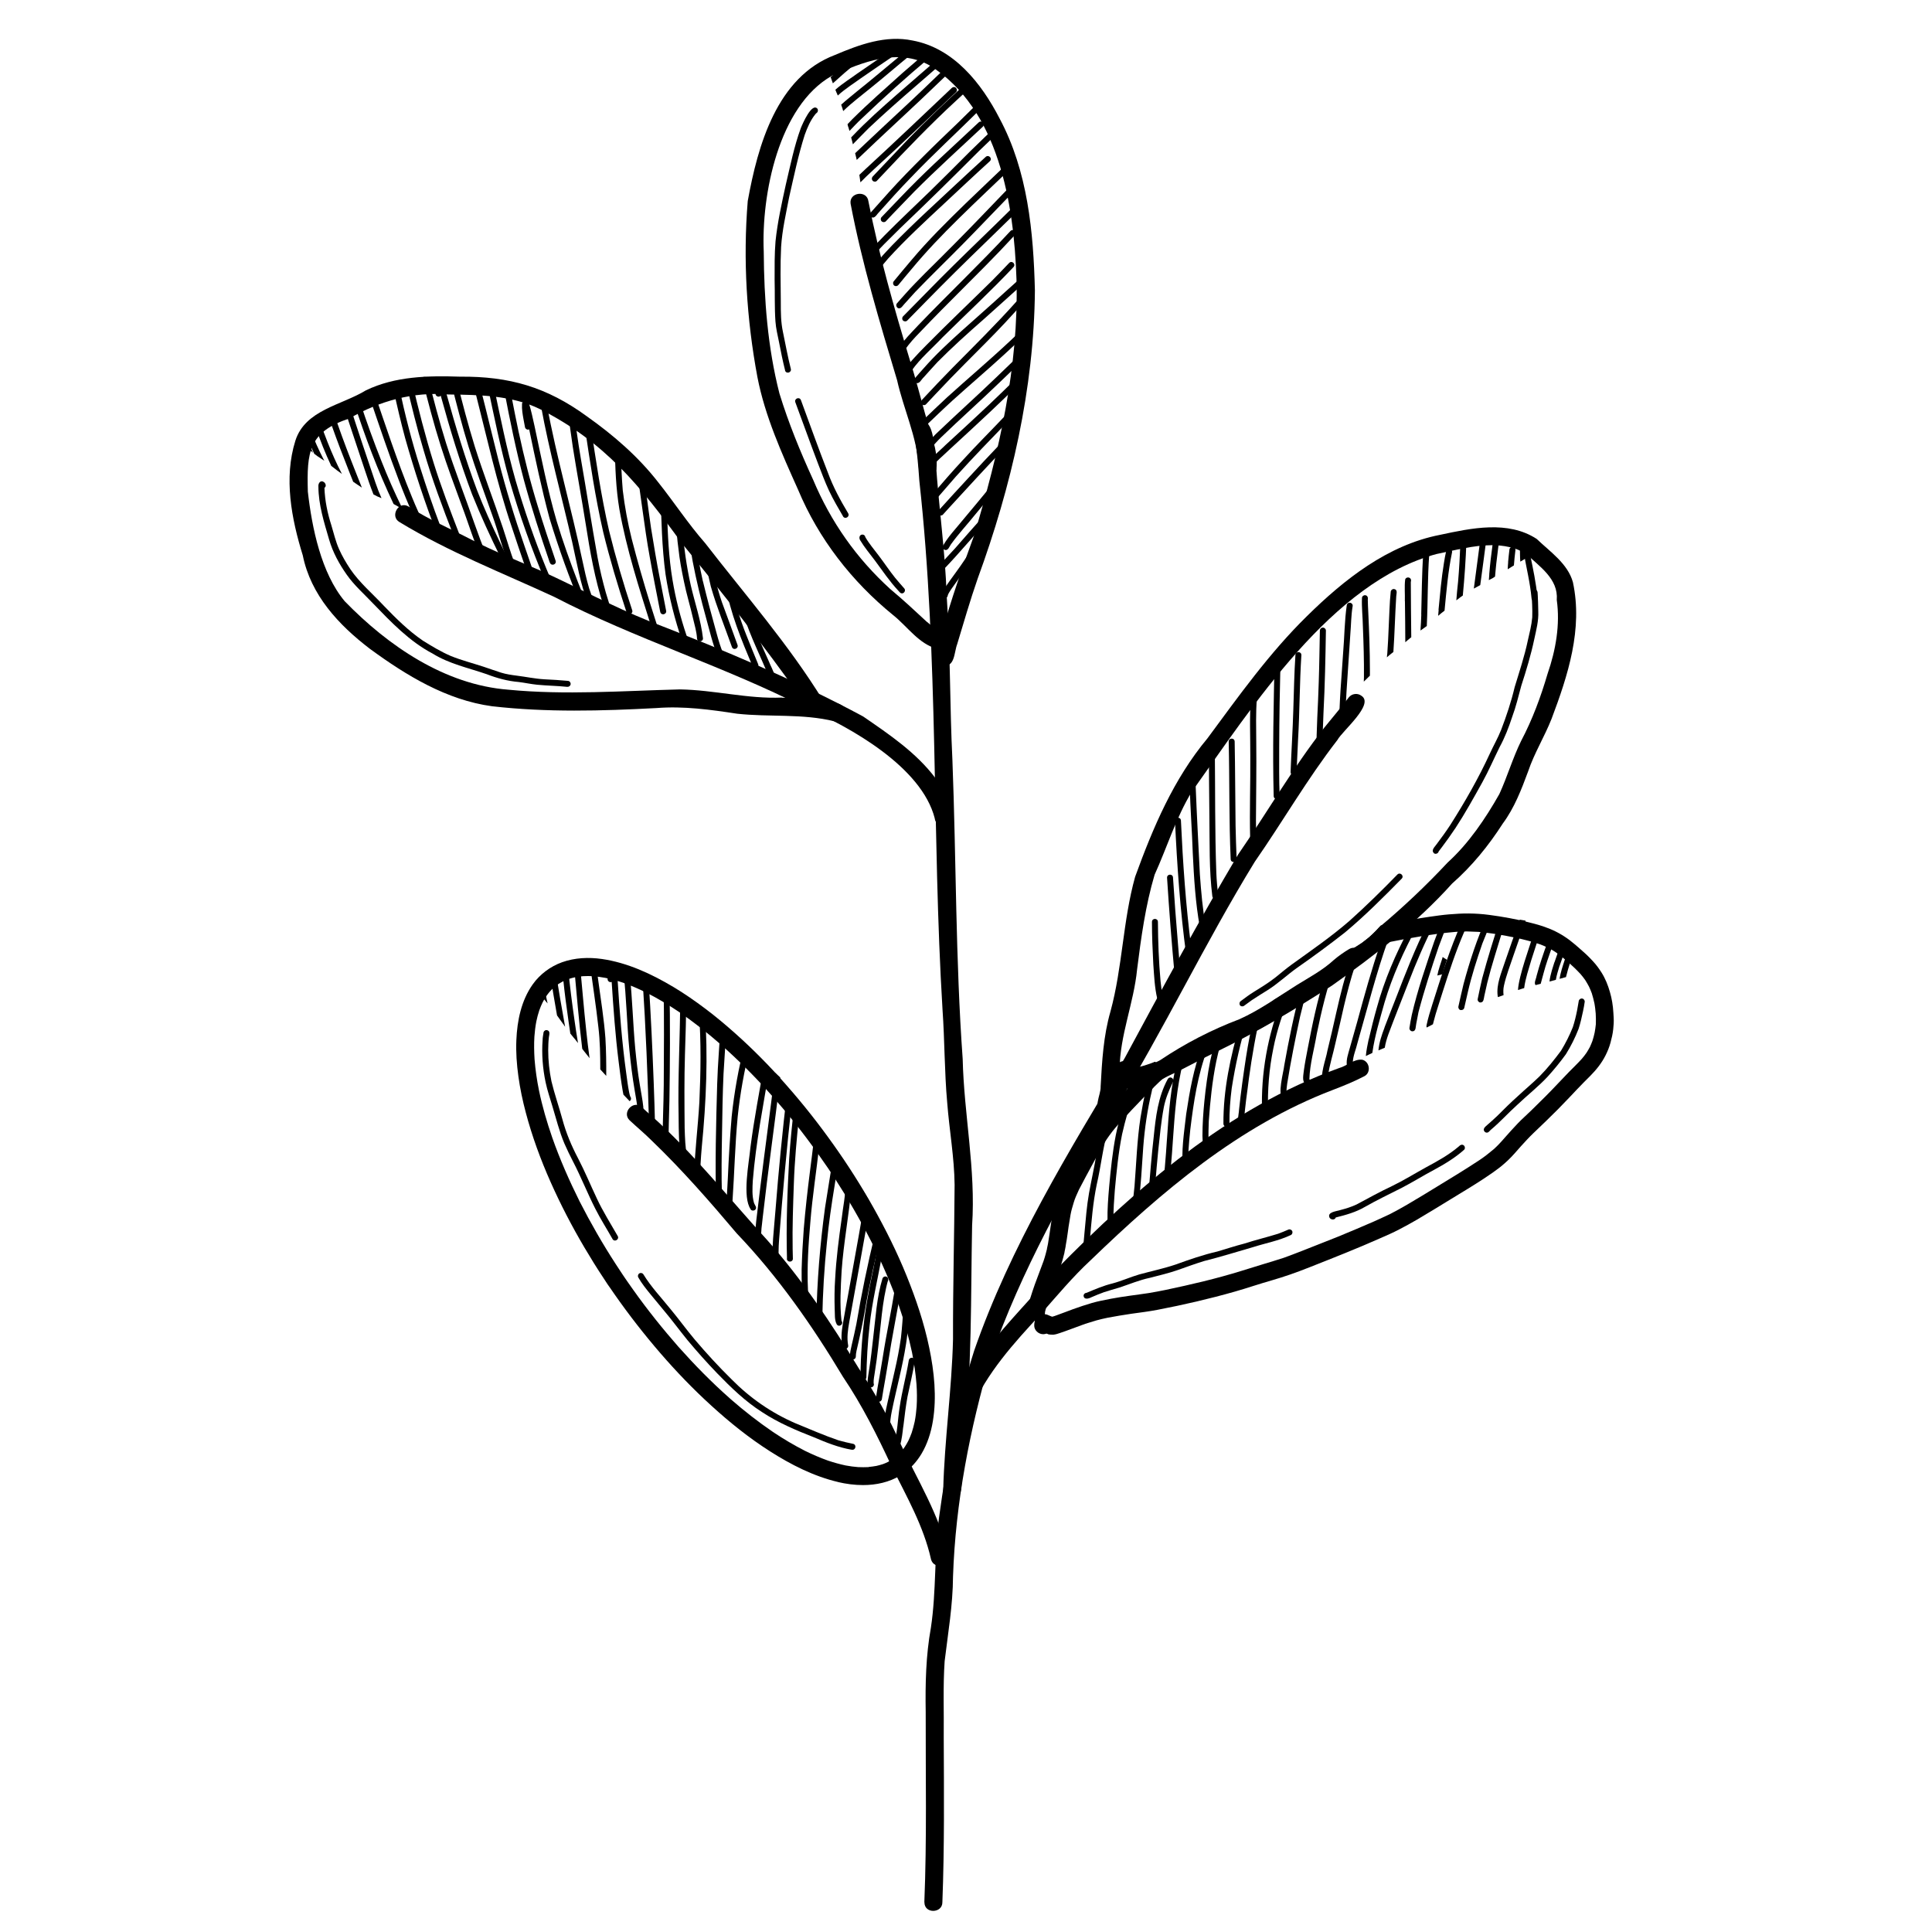 <svg xmlns="http://www.w3.org/2000/svg" id="Leaf_3" data-name="Leaf 3" viewBox="0 0 256 256"><path d="M122.48,252.06c.34-8.4.16-16.8.18-25.2-.06-3.75.02-7.49.69-11.19.73-4.84.43-9.77,1.08-14.62,1.03-7.45,2.37-14.93,4.66-22.1,4.79-13.78,12.47-26.28,19.93-38.73,4.88-9.06,9.78-18.12,15.03-26.98,3.85-5.58,7.25-11.48,11.43-16.83,1.08-1.33,2.19-2.64,3.24-4,.4-.51,1.16-.61,1.67-.22,1.78,1.12-2.52,4.65-3.18,5.87-3.98,5.13-7.23,10.79-10.94,16.12-6.62,10.78-12.04,22.25-18.67,33.02-6.27,10.47-12.3,21.2-16.33,32.75-2.76,9.39-4.66,19.15-4.99,28.94-.02,3.78-.66,7.49-1.11,11.23-.23,3.36-.08,6.74-.12,10.12.03,7.27.1,14.55-.18,21.81.02,1.49-2.4,1.58-2.38,0Z"></path><path d="M124.98,197.45c.17-6.68,1.14-13.32,1.3-20-.02-6.82.17-13.63.21-20.45-.04-3.65-.7-7.26-.98-10.89-.37-4.09-.33-8.21-.62-12.31-1.42-23.32-.5-46.8-3.07-70.06-.15-2.06-.3-4.13-.69-6.15-.09-.35-.1-.72.09-1.03,2.64-2.48,2.55,3.14,2.78,4.63.38,5.92,1.24,11.79,1.44,17.73.5,7.26.4,14.54.76,21.8.51,13.21.41,26.41,1.36,39.59.17,7.37,1.75,14.66,1.25,22.05-.19,9.46.01,19.03-1.1,28.43-.13,1.76-.19,3.53-.28,5.3-.07.99.1,2.51-1.27,2.55-.63,0-1.21-.54-1.19-1.19Z"></path><path d="M123.86,108.44c-1.73-6.8-11.16-12.09-17.22-14.7-10.8-5.51-22.46-9.07-33.22-14.66-6.88-3.18-13.99-5.95-20.48-9.9-1.32-.75-.13-2.88,1.2-2.06,2.75,1.76,5.5,2.92,8.33,4.39,3.05,1.58,6.24,2.83,9.38,4.2,4.71,2.15,9.28,4.62,14.09,6.56,9.67,3.74,19.3,7.75,28.42,12.66,3.45,2.37,7.06,4.8,9.6,8.19,1.06,1.62,1.89,3.13,2.25,4.99.21,1.51-2.15,1.86-2.36.32Z"></path><path d="M127.03,188.77c-3.19-.9,2.63-8.44,3.67-9.97,2.87-3.66,6.15-6.98,9.18-10.5,10.81-11.01,22.83-21.46,37.54-26.77,1.05-.28,1.98-1.24,3.09-1.11.98.24,1.2,1.7.28,2.18-1.36.71-2.79,1.29-4.23,1.84-12.41,4.74-22.63,13.46-32.07,22.57-2.36,2.19-4.42,4.67-6.55,7.08-3.59,3.86-7.21,7.85-9.31,12.76.73,1.05-.52,2.21-1.61,1.92Z"></path><path d="M123.36,206.59c-.99-4.38-3.21-8.27-5.19-12.23-1.91-4.11-3.93-8.16-6.47-11.92-4.06-6.78-8.61-13.29-14.08-19.01-3.59-4.25-7.26-8.45-11.27-12.3-.95-.95-1.96-1.78-2.93-2.69-1.09-1.07.59-2.8,1.69-1.68.35.35.73.66,1.1.99,5.67,5.03,10.35,11.02,15.46,16.58,4.61,5.2,8.49,11,12.09,16.93,2.08,3.19,3.99,6.47,5.52,9.96,2.27,4.86,5.17,9.47,6.38,14.76.41,1.46-1.89,2.14-2.3.63Z"></path><path d="M111.07,196.38c-3.24-.76-6.26-2.3-9.05-4.08-2.76-1.76-5.33-3.82-7.75-6.03-2.4-2.18-4.65-4.52-6.77-6.97-2.15-2.49-4.17-5.08-6.05-7.77-.23-.32-.45-.65-.67-.97-.03-.04-.05-.08-.08-.11-.13-.16-.24-.36-.36-.53-.12-.18-.24-.36-.36-.55-.89-1.34-1.74-2.71-2.56-4.1-1.65-2.8-3.15-5.69-4.47-8.66-1.32-2.97-2.45-6.05-3.28-9.19-.42-1.58-.76-3.18-.98-4.79-.22-1.59-.34-3.2-.27-4.81.11-2.58.64-5.21,2.15-7.36.96-1.36,2.35-2.4,3.91-2.96,1.68-.6,3.51-.68,5.27-.43,3.39.49,6.56,1.97,9.48,3.71,1.46.87,2.86,1.85,4.22,2.87,1.36,1.02,2.67,2.12,3.94,3.25,2.36,2.1,4.59,4.36,6.66,6.71.1.12.2.23.2.23,2.21,2.5,4.28,5.14,6.21,7.86,1.89,2.66,3.64,5.41,5.24,8.25,1.64,2.92,3.15,5.94,4.41,9.05,1.26,3.11,2.34,6.3,3.02,9.59.66,3.18,1.01,6.5.48,9.72-.25,1.51-.72,3.01-1.51,4.33-.59.98-1.36,1.86-2.3,2.53-.14.1-.29.2-.44.3,0,0-.02.01-.03.02-1.5.92-3.23,1.29-4.98,1.29-1.12,0-2.24-.15-3.31-.4ZM115.1,194.38c.34-.03.68-.08,1.03-.14.29-.07.58-.14.87-.24.23-.08.45-.18.67-.29.16-.09.33-.18.48-.27,0,0,0,0,.01,0,0,0,0,0,0,0l.03-.02s.01,0,.02-.01c.01,0,.03-.02.04-.03.2-.14.4-.29.59-.46.19-.17.37-.36.55-.55.17-.2.33-.4.48-.62.18-.27.34-.55.49-.84.16-.34.31-.69.44-1.05.16-.49.29-.98.4-1.48.13-.66.21-1.33.26-2,.06-.99.05-1.98-.02-2.97-.11-1.41-.32-2.8-.59-4.19-.44-2.09-1.03-4.14-1.73-6.16-1.04-2.94-2.29-5.8-3.69-8.59-1.48-2.89-3.11-5.7-4.88-8.43-.3-.46-.6-.92-.83-1.25-1.85-2.72-3.82-5.36-5.94-7.87-.42-.5-.85-1-1.28-1.49-.08-.09-.16-.19-.22-.25-.03-.03-.06-.07-.09-.1h0c-2.08-2.35-4.3-4.56-6.65-6.65-1.78-1.56-3.64-3.02-5.59-4.36-1.38-.92-2.8-1.78-4.28-2.53-1.02-.5-2.05-.95-3.12-1.33-.77-.26-1.55-.47-2.35-.64-.53-.1-1.06-.17-1.6-.22-.45-.02-.9-.03-1.35,0-.35.03-.69.07-1.04.14-.29.06-.58.14-.86.23-.24.09-.48.19-.72.3-.23.12-.44.25-.66.38-.2.14-.38.28-.57.44-.19.17-.37.35-.54.54-.17.2-.33.4-.48.62-.17.26-.33.53-.47.8-.17.35-.32.71-.45,1.07-.16.48-.29.97-.39,1.46-.13.67-.21,1.35-.26,2.03-.06.99-.04,1.98.02,2.98.11,1.4.31,2.78.59,4.16.44,2.12,1.05,4.2,1.76,6.25,1.02,2.9,2.26,5.71,3.63,8.46,1.45,2.84,3.04,5.61,4.78,8.29.3.47.61.93.92,1.4.05.07.1.15.15.22.07.1.14.21.21.31.12.17.24.35.36.52.22.32.45.64.67.95.95,1.34,1.94,2.65,2.96,3.93,1.01,1.27,2.06,2.51,3.03,3.62,2.13,2.39,4.36,4.67,6.76,6.79.07.06.14.13.21.19,1.77,1.54,3.62,2.99,5.56,4.31,1.37.92,2.79,1.76,4.26,2.51.98.48,1.98.91,3.01,1.28.78.26,1.56.48,2.36.65.55.1,1.1.18,1.66.22.46.02.91.02,1.37,0Z"></path><path d="M155.93,139.54s-.03.02-.05.03c.02,0,.03-.02.05-.03Z"></path><path d="M138.88,176.77c-.07-.02-.15-.04-.22-.06-.14.05-.28.08-.43.08-.63,0-1.22-.54-1.19-1.19,0-.2.03-.4.09-.59-.58-.08-1.03-.59-1.03-1.18,0-.38.12-.75.21-1.11.06-.24.13-.49.21-.72.19-.6.38-1.19.59-1.78.38-1.04.77-2.07,1.16-3.11.1-.3.2-.61.28-.92.06-.23.12-.47.18-.7,0,0,0-.02,0-.03v-.02c.04-.17.08-.35.11-.52,0,0,0,0,0,0,.01-.07.03-.14.04-.21,0-.02,0-.05.01-.07.14-.82.25-1.65.37-2.47.07-.48.15-.95.23-1.43.04-.2.08-.4.12-.6.05-.2.08-.41.14-.61.14-.46.27-.92.44-1.37.07-.19.13-.39.22-.58l.33-.73c.34-.76.75-1.48,1.14-2.21.43-.8.87-1.6,1.3-2.4.39-.72.78-1.44,1.21-2.13.44-.72.93-1.42,1.48-2.06.32-.37.63-.73.96-1.08.32-.34.63-.68.95-1.02,1.09-1.16,2.19-2.32,3.32-3.45.61-.61,1.24-1.2,1.88-1.78.12.06.24.1.37.12.05,0,.11.01.16.01.2,0,.39-.05.57-.14-.03.01-.06.03-.09.04.03-.01.06-.03.09-.04,0,0,0,0,0,0,0,0,0,0,0,0h0s0,0,0,0c0,0,0,0,0,0,0,0,0,0,0,0,0,0,0,0,0,0,.33-.16.63-.34.93-.55.27-.18.53-.36.8-.54.39-.24.78-.47,1.17-.7.35-.2.71-.39,1.07-.59.14-.02.29-.05.43-.1.23-.08.47-.18.69-.28.29-.13.59-.27.87-.41.07-.04.14-.07.22-.11-.26.22-.51.43-.76.65-.51.45-1.02.91-1.53,1.36-.26.23-.51.46-.77.69-.1.09-.21.19-.31.28,0,0,0,0,0,0-.53.47-1.06.93-1.59,1.39-1.24,1.12-2.45,2.26-3.61,3.46-1.18,1.21-2.33,2.45-3.48,3.69-.28.32-.56.65-.82.98-.27.35-.53.71-.78,1.08-.32.51-.63,1.03-.92,1.55-.31.57-.62,1.15-.93,1.72-.6,1.11-1.21,2.22-1.79,3.35-.13.29-.26.58-.39.87-.12.26-.21.54-.3.82-.09.3-.17.59-.26.89-.07.25-.12.5-.17.76-.09.53-.18,1.06-.26,1.59-.08.56-.15,1.13-.24,1.69-.04.27-.09.53-.14.8,0,.01,0,.03,0,.04,0,.04-.01.08-.02.12,0,.02,0,.04-.01.06-.03.17-.06.33-.1.5-.01.05-.02.11-.03.16,0,.07-.02.13-.04.2-.07.27-.14.54-.21.81-.1.39-.24.77-.37,1.15-.29.8-.61,1.6-.9,2.4-.08.21-.15.42-.23.63-.31.89-.62,1.8-.83,2.72,0,.02,0,.04,0,.06,0,.08-.02.16-.03.23.2.02.38.08.55.17.09.04.19.08.28.12.05.02.1.03.16.05.17-.04.33-.1.5-.16.76-.27,1.5-.56,2.26-.84.82-.3,1.66-.57,2.5-.82.4-.12.82-.21,1.22-.3.43-.09.86-.18,1.3-.26.83-.15,1.67-.29,2.5-.4.83-.12,1.66-.22,2.49-.35.75-.12,1.5-.27,2.25-.42,3.37-.71,6.72-1.49,10.01-2.51.95-.29,1.89-.59,2.85-.88.93-.28,1.86-.56,2.78-.86,1.61-.58,3.19-1.22,4.79-1.85.82-.32,1.64-.64,2.45-.97.79-.32,1.57-.65,2.35-.98.78-.33,1.56-.67,2.33-1,.75-.33,1.49-.68,2.23-1.03.74-.39,1.48-.78,2.2-1.21.75-.44,1.49-.88,2.23-1.33,1.5-.91,2.99-1.83,4.48-2.74.99-.61,1.96-1.23,2.93-1.87.32-.22.64-.44.94-.68.32-.25.63-.5.95-.77.34-.32.67-.64.97-.98.15-.17.29-.33.44-.5.58-.66,1.17-1.31,1.78-1.95.25-.27.53-.52.79-.77.32-.3.64-.6.96-.91,1.26-1.22,2.5-2.46,3.7-3.74.42-.45.84-.89,1.27-1.33.57-.58,1.17-1.15,1.72-1.76.22-.26.43-.52.62-.8.16-.25.31-.51.45-.77.12-.26.23-.52.33-.79.12-.37.22-.74.3-1.12.07-.37.12-.74.16-1.12.02-.47,0-.94-.02-1.4-.02-.23-.05-.46-.07-.69-.02-.22-.07-.44-.1-.66-.1-.45-.21-.9-.35-1.34-.11-.31-.24-.6-.38-.9-.15-.28-.31-.56-.48-.83-.19-.28-.4-.54-.62-.8-.26-.27-.51-.54-.78-.8-.27-.26-.56-.52-.84-.77-.57-.49-1.14-.97-1.76-1.39-.3-.19-.6-.37-.91-.53-.37-.18-.76-.33-1.14-.48-.24-.08-.47-.15-.71-.23-.28-.09-.56-.16-.85-.24-.57-.16-1.15-.28-1.72-.41-.77-.16-1.55-.3-2.33-.43-.81-.14-1.63-.23-2.46-.32-.52-.03-1.04-.05-1.56-.06-.51,0-1.01.03-1.52.06-1.56.13-3.11.35-4.65.6-1.5.24-3,.52-4.49.82-.7.15-1.39.31-2.07.48-.63.17-1.25.37-1.88.57-.83.3-1.66.61-2.47.94.18-.13.35-.26.53-.39l.15-.08c.42-.22.83-.44,1.23-.68.42-.25.83-.52,1.24-.79.16-.11.32-.24.47-.36.17-.13.34-.26.5-.4.33-.3.66-.6.96-.92.2-.21.39-.43.58-.64,1.32-.29,2.66-.54,4-.76.84-.14,1.67-.28,2.51-.4.84-.12,1.68-.24,2.52-.31.88-.07,1.76-.13,2.65-.12.9.01,1.8.07,2.69.19,1.74.23,3.48.54,5.19.97.85.21,1.71.43,2.53.76.24.09.48.18.71.29.53.24,1.04.52,1.53.84.48.31.94.66,1.37,1.03.37.32.75.64,1.11.97.29.26.59.52.86.81.16.17.33.35.49.52.41.44.76.93,1.08,1.43.51.8.86,1.68,1.12,2.59.26.88.41,1.82.46,2.74.01.22.02.45.04.67.03.51,0,1.01-.06,1.52-.06.6-.2,1.2-.36,1.79-.16.59-.39,1.16-.67,1.71-.51,1.01-1.22,1.89-2.01,2.69-.29.29-.59.59-.88.88-.64.65-1.27,1.32-1.9,1.99-1.01,1.07-2.05,2.12-3.11,3.14-.56.54-1.13,1.08-1.69,1.62-.55.53-1.06,1.09-1.57,1.65-.31.35-.62.7-.93,1.05-.26.29-.53.57-.81.84-.32.3-.65.6-.99.87-.36.27-.71.54-1.08.8-.39.27-.79.54-1.18.8-1.44.95-2.93,1.83-4.41,2.74-1.49.92-2.99,1.83-4.5,2.72-.75.44-1.51.85-2.28,1.25-.8.42-1.62.78-2.45,1.14-3.1,1.38-6.26,2.62-9.42,3.87-.85.34-1.71.66-2.57.96-.79.28-1.59.52-2.39.76-.83.24-1.65.49-2.47.75-.83.26-1.66.53-2.49.76-3.37.96-6.79,1.75-10.24,2.41-1.14.22-2.3.36-3.45.52-1.06.15-2.11.34-3.16.53-.49.11-.99.21-1.47.35-.49.14-.98.29-1.47.45-1.12.4-2.23.84-3.36,1.22-.27.09-.56.19-.85.22-.07,0-.14,0-.22,0-.2,0-.39-.02-.58-.07Z"></path><path d="M147.75,141.79c0-.65.54-1.19,1.19-1.19s1.19.54,1.19,1.19-.54,1.19-1.19,1.19-1.19-.54-1.19-1.19Z"></path><path d="M155.93,139.54s-.03.02-.05.03c.02,0,.03-.02.05-.03Z"></path><path d="M146.26,147.53c-1.63-.57-.37-2.36-.42-3.55.18-3.36.37-6.74,1.31-9.98,1.59-5.84,1.63-11.98,3.26-17.82,2.38-6.54,5.08-12.94,9.58-18.34,4.14-5.6,8.2-11.31,13.19-16.2,4.92-4.85,10.69-9.42,17.63-10.77,4.16-.89,9-1.94,12.81.54,1.77,1.7,4.12,3.27,4.8,5.74,1.33,6.21-.65,12.32-2.83,18.1-.93,2.36-2.29,4.54-3.1,6.95-.89,2.41-1.82,4.84-3.36,6.92-1.89,2.94-4.08,5.64-6.71,7.95-4.67,5.2-10.25,9.52-15.95,13.54-4.89,3.15-9.91,6.14-15.14,8.69-4.19,1.95-8.3,4.9-13.1,4.81-.18,1.14-.15,3.46-1.65,3.46-.1,0-.2,0-.31-.03ZM190.42,73.39c-13.95,3.7-24.49,20.3-32.52,31.55-2.09,3.44-3.25,7.32-4.91,10.97-1.21,4.08-1.79,8.34-2.32,12.55-.44,4.48-2.28,8.7-2.32,13.25.08,0,.16,0,.24,0,1.55-.05,3.01-.45,4.43-1.01.11.05.22.09.34.1.05,0,.11.01.16.01.2,0,.38-.05.57-.14,0,0,0,0,0,0-.03.01-.05.02-.08.04.03-.01.05-.02.08-.04,0,0,0,0,0,0,0,0,0,0,0,0,0,0,0,0,.01,0,0,0,0,0,0,0,0,0,0,0,0,0,0,0,0,0,0,0,0,0,0,0,0,0,0,0,0,0,0,0,.33-.16.64-.34.94-.55.27-.18.53-.36.8-.54.39-.24.78-.47,1.17-.7.35-.2.71-.39,1.07-.59.14-.02.29-.05.43-.1.23-.08.47-.18.69-.28.29-.13.59-.27.87-.41.32-.16.64-.31.95-.47.72-.37,1.44-.75,2.16-1.13,1.25-.66,2.52-1.29,3.8-1.89.21-.1.43-.2.64-.3.29-.13.58-.26.81-.48.22-.21.33-.47.36-.74.88-.52,1.76-1.03,2.64-1.55,2.57-1.55,5.05-3.23,7.44-5.02.12-.07.24-.14.36-.2.42-.25.83-.52,1.24-.79.16-.11.32-.24.47-.36.17-.13.34-.26.5-.4.33-.3.66-.6.96-.92.12-.13.23-.25.35-.38,3.2-2.67,6.23-5.54,9.07-8.58,2.79-2.53,5.01-5.82,6.85-9.07,1.06-2.31,1.77-4.77,2.89-7.05,1.5-2.84,2.61-5.85,3.51-8.92,1.08-3.11,1.67-6.5,1.21-9.75.23-2.82-2.3-4.43-4.11-6.17-1.41-.8-2.93-1.09-4.5-1.09-2.44,0-4.96.69-7.27,1.16Z"></path><path d="M150.69,145.05c-1.05.06-1.76-1.12-1.19-2.01.97-1.37,2.84-1.78,4.22-2.56,3.3-2.21,6.79-4.02,10.51-5.43,2.7-1.21,5.11-2.97,7.61-4.53,1.68-1.04,3.44-1.97,4.9-3.32.63-.54,1.31-1.01,2.02-1.44,1.31-.79,2.55,1.28,1.2,2.06-2.3,1.61-4.42,3.45-6.93,4.77-3.59,2.41-7.27,4.65-11.36,6.12-3.52,1.49-6.32,3.84-9.8,5.35-.09.55-.59,1.03-1.18,1Z"></path><path d="M121.73,61.77c-.24-3.89-2.01-7.58-2.86-11.39-2.32-7.72-4.65-15.47-6.16-23.38-.24-1.51,2.17-1.87,2.36-.32,1.4,7.12,3.4,14.11,5.5,21.06.74,2.35,1.35,4.72,2.01,7.09.65,2.38,1.8,4.9,1.49,7.39-.47,1.18-2.36.85-2.34-.45Z"></path><path d="M124.86,88.19c-1.04-.27-.93-1.41-.66-2.22-2.43-.6-3.97-2.97-5.86-4.47-5.47-4.45-9.87-10.1-12.59-16.61-2.16-4.82-4.38-9.72-5.39-14.93-1.43-7.65-1.92-15.56-1.28-23.32,1.33-7.36,3.85-16.43,11.54-19.35,3.25-1.38,6.74-2.67,10.31-1.92,5.44,1.01,9.12,5.66,11.52,10.33,3.73,6.96,4.49,15.03,4.68,22.79-.11,13.01-3.13,26.01-7.58,38.17-1,2.87-1.84,5.79-2.72,8.7-.42,1.08-.28,3.16-1.97,2.81ZM124.86,83.64s0,0,0,0c1.19-4.28,2.67-8.46,4.19-12.63,3.31-11.02,5.96-22.42,5.64-34-.33-10.01-2.35-22.62-11.5-28.34-4.23-2.36-8.95-.43-12.99,1.39-7.04,4.01-9.33,15.76-9,23.28.04,6.31.51,12.67,2.08,18.8,1.2,3.91,2.76,7.71,4.46,11.42,2.36,5.61,5.74,10.41,10.22,14.49,1.66,1.38,3.23,2.84,4.81,4.31.65.47,1.22,1.28,2.08,1.27Z"></path><path d="M110.57,95.58c-4.21-1.05-8.62-.54-12.9-1.01-3.54-.54-7.08-1.03-10.67-.75-7.27.39-14.57.59-21.81-.24-6.02-.82-11.36-4.08-16.18-7.61-4.14-3.16-7.83-7.12-8.89-12.38-1.5-4.85-2.54-10.24-.98-15.2,1.31-4.09,6.1-4.68,9.35-6.67,3.89-1.87,8.23-1.95,12.45-1.81,6.56-.06,11.52,1.38,16.83,5.26,3.52,2.49,6.81,5.34,9.46,8.75,2.11,2.65,3.96,5.49,6.2,8.04,5.31,6.86,11.11,13.48,15.65,20.88,1.12.2,3.31.25,2.96,1.91-.17.62-.85,1.02-1.46.83ZM103.63,92.45c.85,0,1.7.05,2.55.13,0,0,.02,0,.03,0-5.02-7.07-10.37-13.9-15.87-20.61-5.5-7.58-10.2-13.41-18.79-17.76-3.74-1.84-8.06-1.89-12.15-1.94-4.64-.38-9.1.85-13.09,3.17-5.43,1.8-5.66,4.45-5.52,9.7.54,4.77,1.76,10.78,4.88,14.52,5.75,5.92,13.27,11.08,21.7,11.73,7.57.73,15.14.15,22.72-.04,4.55.07,9,1.28,13.53,1.08Z"></path><path d="M153.34,132.32c-.35-1.48-.41-3.02-.52-4.54-.1-1.88-.18-3.75-.18-5.63.01-.52.78-.52.79,0,.02,2.63.11,5.26.35,7.87.08.7.14,1.41.32,2.09.13.5-.61.71-.77.21Z"></path><path d="M155.63,129.04c-.39-4.24-.72-8.5-.99-12.75,0-.52.78-.53.79,0,.18,2.88.4,5.7.64,8.56.11,1.36.22,2.72.35,4.08.06.51-.71.63-.79.11Z"></path><path d="M157.19,126.61c-.81-5.93-1.22-11.9-1.5-17.87,0-.51.78-.53.79,0,.26,5.61.64,11.21,1.36,16.79.04.33.09.65.13.98.06.51-.7.63-.79.11Z"></path><path d="M158.99,122.87c-.59-3.23-.78-6.51-.94-9.78-.1-3-.33-5.99-.41-8.99,0-.51.78-.53.79,0,.15,3.92.37,7.85.56,11.77.17,2.32.36,4.61.78,6.89.06.51-.7.63-.79.11Z"></path><path d="M160.64,118.76c-.44-3.5-.34-7.04-.39-10.56-.03-3.02-.06-6.04-.07-9.05,0-.51.78-.53.79,0,.06,5.51,0,11.02.2,16.52.04,1,.13,1.99.26,2.98.06.51-.7.63-.79.11Z"></path><path d="M163.07,113.83c-.23-5.19-.14-10.38-.26-15.57,0-.51.78-.53.79,0,.07,3.72.07,7.43.12,11.15.03,1.47.08,2.95.14,4.42,0,.52-.78.53-.79,0Z"></path><path d="M165.65,111c-.09-3.62.05-7.25.02-10.87.01-2.55-.12-5.11.08-7.66.08-.51.84-.42.79.11-.15,1.91-.09,3.82-.08,5.73.04,3.47-.02,6.94-.04,10.41,0,.76.02,1.52.03,2.28,0,.22-.18.4-.4.4s-.39-.18-.4-.4Z"></path><path d="M168.77,105.49c-.16-6.06,0-12.13.12-18.2.01-.51.78-.53.79,0-.1,3.93-.17,7.87-.18,11.8,0,2.13-.03,4.26.06,6.39,0,.51-.78.53-.79,0Z"></path><path d="M171.01,102.3c.1-2.74.28-5.48.36-8.22.08-2.43.12-4.86.28-7.28,0-.52.79-.52.79,0-.24,3.73-.22,7.47-.44,11.2-.07,1.43-.14,2.87-.2,4.31-.02.52-.78.53-.79,0Z"></path><path d="M174.45,99.79c-.05-3.14.21-6.27.29-9.4.08-2.28.1-4.56.15-6.83,0-.22.18-.4.4-.4s.4.18.4.4c-.06,3.63-.13,7.26-.32,10.88-.07,1.78-.16,3.57-.12,5.35,0,.51-.78.53-.79,0Z"></path><path d="M177.45,96.28c0-3.27.31-6.52.52-9.76.18-2.12.18-4.26.49-6.37.16-.51.91-.29.76.24-.19,1.18-.19,2.38-.29,3.57-.17,2.54-.35,5.16-.51,7.68-.09,1.54-.18,3.09-.17,4.63,0,.51-.78.53-.79,0Z"></path><path d="M180.73,89.73c.02-2.23-.05-4.47-.14-6.7-.02-1.27-.18-2.55-.12-3.82.02-.22.24-.37.45-.34.29.04.38.34.32.6,0,.53.04,1.05.06,1.58.12,2.59.22,5.18.22,7.78,0,.23,0,.47,0,.7-.27.26-.54.53-.81.79,0-.19.01-.39.02-.58Z"></path><path d="M183.82,86.65c.09-1.19.14-2.37.19-3.56.09-1.56.1-3.14.27-4.7.03-.21.23-.37.45-.34.5.09.3.6.28.96-.16,2.46-.21,4.92-.38,7.38-.18.14-.36.28-.54.43-.11.09-.21.18-.32.28.01-.15.03-.3.04-.45Z"></path><path d="M186.15,79.67c.03-.96-.07-1.93.04-2.87.07-.33.57-.39.73-.09.09.14.04.29.02.43,0,2.43.04,4.87.06,7.3-.03.02-.05.04-.08.06-.25.19-.48.4-.71.6,0-1.81-.03-3.62-.05-5.43Z"></path><path d="M188.32,81.43c.08-2.69.07-5.38.27-8.07.07-.51.85-.42.79.11-.23,3.13-.17,6.27-.32,9.4,0,.03,0,.05,0,.08-.28.2-.56.4-.84.6.04-.71.1-1.41.11-2.12Z"></path><path d="M190.61,80.82c.2-2.08.38-4.16.72-6.23.09-.53.17-1.06.3-1.59.05-.21.29-.33.49-.28.21.06.33.28.28.49-.53,2.54-.74,5.13-.99,7.7,0,0-.01.01-.02.02-.28.22-.56.43-.83.67.02-.26.04-.52.07-.78Z"></path><path d="M193.2,77.12c.16-1.78.24-3.57.32-5.36.01-.52.78-.52.79,0-.09,2.39-.25,4.77-.48,7.15-.1.07-.2.14-.3.21-.19.14-.38.28-.56.43.05-.81.15-1.63.23-2.44Z"></path><path d="M196.15,71.43c.08-.51.85-.41.79.11-.25,2-.54,4-.8,5.99-.29.15-.57.3-.85.46.3-2.19.57-4.38.87-6.57Z"></path><path d="M197.33,76.12c.11-1.37.27-2.72.46-4.08.07-.52.14-1.05.22-1.57.03-.21.23-.37.45-.34.21.03.37.23.34.45-.2,1.35-.38,2.69-.53,4.05-.05.59-.13,1.18-.17,1.77-.05.04-.11.08-.16.11-.04.02-.07.05-.11.07-.19.1-.37.19-.55.29.02-.29.05-.57.06-.76Z"></path><path d="M199.83,74.5c.05-.57.11-1.13.18-1.7.03-.22.24-.37.45-.34.22.03.37.23.34.45-.07.67-.16,1.34-.2,2.01-.09.05-.18.11-.26.16-.19.11-.37.23-.56.35,0-.34.05-.69.06-.93Z"></path><path d="M201.38,72.77c0-.22.18-.4.4-.4s.39.18.4.4c.01.4.02.8.04,1.19-.04.03-.09.05-.13.08-.21.12-.43.25-.64.38-.06-.61-.03-1.31-.06-1.65Z"></path><path d="M143.75,166.47c-.26-.03-.42-.32-.31-.56.13-.89.18-1.78.27-2.67.16-1.72.29-3.44.59-5.14.32-1.75.71-3.49,1-5.24.16-.88.32-1.76.54-2.63.15-.39.11-1.24.72-1.13.2.06.34.28.28.49-.7,2.41-.95,4.93-1.52,7.38-.5,2.4-.69,4.85-.9,7.28-.04.49-.08.98-.14,1.47-.02.32-.1.81-.52.76Z"></path><path d="M147.04,163.04c-.42-.22-.24-.88-.29-1.28-.03-1.51.09-3.02.22-4.53.21-2.28.44-4.57.88-6.82.4-1.97,1.01-3.89,1.55-5.83.15-.49.89-.3.77.21-.51,1.84-1.08,3.66-1.49,5.52-.49,2.44-.73,4.93-.96,7.41-.1,1.28-.19,2.53-.18,3.81,0,.37-.02.74.07,1.09.01.29-.29.54-.57.42Z"></path><path d="M150.23,160.61c-.41-.25-.09-1.3-.08-1.73.06-.56.12-1.19.18-1.71.24-3.03.33-6.06.79-9.07.21-1.26.43-2.51.74-3.75.06-.26.11-.55.34-.73.15-.15.41-.16.56,0,.15.15.16.42,0,.56-.11.1-.1.28-.14.41-.58,2.42-.94,4.88-1.13,7.36-.18,2.68-.33,5.33-.66,7.98.29.36-.21.9-.6.67Z"></path><path d="M152.14,158.4c-.01-.08-.02-.16-.02-.25,0-.09.03-.17.08-.24.21-2.42.39-4.84.67-7.25.27-2.64.57-5.33,1.87-7.69.34-.49.99.02.63.51-.5,1.04-.94,2.11-1.16,3.25-.36,1.9-.53,3.82-.74,5.74-.15,1.47-.27,2.94-.39,4.41-.04.51-.06,1.02-.15,1.52-.03.19-.19.34-.39.34s-.37-.15-.39-.34Z"></path><path d="M154.56,156.32c-.22-.03-.36-.23-.34-.45.05-.41.09-.82.13-1.23.11-1.24.2-2.49.28-3.73,0,.01,0,.02,0,.03.23-3.52.5-7.06,1.39-10.49.15-.49.89-.3.77.21-.88,3.39-1.13,6.89-1.37,10.37-.09,1.26-.16,2.44-.28,3.67-.04.43-.08.86-.13,1.28-.02.22-.24.37-.45.34Z"></path><path d="M156.77,155.06c-.29-2.49.13-4.99.41-7.46.46-3.03.99-6.08,2.1-8.95.21-.47.92-.18.73.31-1.31,3.43-1.85,7.09-2.29,10.71-.17,1.75-.39,3.52-.17,5.28.06.51-.71.63-.79.11Z"></path><path d="M159.52,152.54c-.08-.08-.11-.17-.12-.28-.03-.58-.05-1.17-.07-1.75,0-1.54.11-3.1.26-4.63.18-1.78.42-3.55.77-5.3.29-1.35.66-2.68,1.08-4,.1.03.21.05.32.05.09,0,.19-.01.28-.04.08-.02.17-.05.25-.08-.44,1.36-.84,2.74-1.13,4.14-.53,2.61-.8,5.25-.99,7.91-.02.84-.07,1.69-.02,2.53.01.39.03.78.05,1.17.01.23-.2.4-.41.4-.1,0-.19-.03-.27-.11Z"></path><path d="M162.11,148.92c-.03-4.5.93-8.94,2.19-13.24.18-.1.33-.25.43-.42.05-.02.1-.05.15-.08.13-.07.26-.13.4-.2.01,0,.02-.01.04-.02,0,.04,0,.08-.01.12-.94,2.98-1.62,6.03-2.1,9.11-.2,1.56-.32,3.13-.3,4.71,0,.26-.2.39-.4.39s-.39-.13-.4-.39Z"></path><path d="M164.38,149.33c-.6-.35-.22-1.69-.2-2.29.24-2.32.57-4.62.92-6.93.29-1.87.66-3.73,1.08-5.57.31-.16.62-.33.93-.5-.7,2.92-1.21,5.87-1.62,8.84-.22,1.9-.56,3.82-.64,5.74.34.28.05.74-.31.74-.05,0-.11,0-.16-.03Z"></path><path d="M167.23,147.23c-.17-5.01.75-10.01,2.56-14.68.36-.18.72-.35,1.07-.53-.89,2.23-1.67,4.51-2.13,6.87-.58,2.79-.78,5.53-.71,8.34,0,.26-.2.39-.4.39-.19,0-.39-.13-.39-.39Z"></path><path d="M170.05,145.48c-.89-.18.06-3.57.12-4.31.6-3.33,1.26-6.64,2.15-9.89.32-.17.65-.33.97-.5-.37,1.29-.7,2.6-1.02,3.91-.64,2.97-1.23,5.91-1.71,8.9-.06.42-.12.85-.08,1.27.2.25-.02.63-.32.63-.04,0-.07,0-.11-.02Z"></path><path d="M173,143.62c-.53-.28-.27-1.29-.23-1.79.13-.96.32-1.9.5-2.85.61-3.19,1.26-6.38,2.25-9.48.26-.15.51-.3.75-.49.32-.26.49-.64.47-1.03.05-.02.1-.05.16-.07-1.06,2.96-1.79,6-2.42,9.08-.33,2-.92,3.98-.98,6.01.26.28.03.68-.29.68-.06,0-.13-.01-.19-.05Z"></path><path d="M175.86,139.34c.42-1.71.82-3.43,1.2-5.15.56-2.45,1.14-4.9,2.03-7.26.31-.14.62-.28.93-.42.03-.02.06-.03.1-.05-.19.49-.38.99-.56,1.48-.59,1.75-1.04,3.54-1.47,5.33-.38,1.65-.74,3.31-1.14,4.96-.31,1.44-.78,2.85-.98,4.32,0,.17-.02.35.03.52,0,0,.01.02.02.02-.03.01-.05.03-.08.04-.21.1-.42.21-.63.32-.46-.96.38-3.1.56-4.13Z"></path><path d="M178.46,141.11c-.09-.74.18-1.45.37-2.15.33-1.19.68-2.38,1.01-3.57.94-3.47,1.9-6.94,3.07-10.34.22-.13.45-.26.67-.41.14-.09.27-.18.41-.26-1.62,4.52-2.79,9.18-4.11,13.79-.2.88-.61,1.75-.63,2.65-.01,0-.02.01-.03.02-.24.13-.48.25-.72.39-.02-.04-.03-.08-.04-.12Z"></path><path d="M181.37,137.7c.33-1.41.68-2.82,1.08-4.22.99-3.62,2.48-7.07,4.24-10.38.35-.09.71-.19,1.06-.3-1.74,3.21-3.25,6.53-4.29,10.03-.61,2.21-1.3,4.41-1.62,6.69-.12.06-.24.11-.36.17-.17.08-.33.16-.5.24.07-.75.22-1.5.38-2.24Z"></path><path d="M183.45,136.15c.48-1.27.99-2.54,1.48-3.8,1.3-3.37,2.61-6.75,4.24-9.97.33-.11.67-.22,1-.33,0,.06,0,.12-.03.19-1.34,2.61-2.5,5.31-3.55,8.05-.87,2.24-1.8,4.55-2.63,6.78-.2.57-.38,1.16-.47,1.76-.28.12-.56.23-.84.35.09-1.04.44-2.05.81-3.03Z"></path><path d="M187.1,136.65c-.21-.03-.37-.23-.34-.45.08-.58.2-1.15.31-1.72.76-3.3,1.88-6.52,2.97-9.72.37-1.03.77-2.05,1.19-3.07.34-.12.67-.24,1.01-.37-.56,1.35-1.1,2.72-1.6,4.1-.97,2.87-1.91,5.75-2.68,8.68-.1.52-.2,1.04-.3,1.55-.09.35,0,1-.5,1-.02,0-.03,0-.05,0Z"></path><path d="M189.58,135.88h0s-.07.04-.1.05c.03-.02.07-.04.1-.05Z"></path><path d="M189.03,135.83c.19-.91.46-1.79.74-2.67,1.18-3.71,2.34-7.44,3.94-11,.16-.34.31-.69.47-1.03.26.08.52.14.78.2-.62,1.38-1.23,2.76-1.77,4.17-1,2.62-1.83,5.31-2.68,7.98-.19.6-.38,1.2-.53,1.82-.04.14-.07.28-.11.42-.09.05-.18.1-.27.15,0,0,0,0-.01,0,0,0,0,0,0,0,0,0,0,0,0,0-.18.09-.36.19-.54.28-.05-.1-.05-.22-.02-.33Z"></path><path d="M193.53,133.84c-.21-.05-.33-.28-.28-.49.21-.99.45-1.98.68-2.97.81-3,1.77-5.96,3.05-8.79.14,0,.28.01.41.02.15,0,.29,0,.44.01-.51,1.12-.94,2.27-1.41,3.4-.73,2.12-1.42,4.25-1.92,6.43-.16.7-.33,1.4-.48,2.1-.04.18-.21.29-.39.29-.03,0-.07,0-.1-.01Z"></path><path d="M196.14,132.84c-.21-.03-.38-.24-.34-.45.19-.92.38-1.85.6-2.76.72-2.69,1.56-5.35,2.41-8,.28,0,.55,0,.83,0-.55,1.71-1.1,3.43-1.61,5.16-.35,1.14-.67,2.28-.96,3.44-.13.59-.27,1.17-.39,1.74-.07.32-.07.86-.49.86-.02,0-.04,0-.06,0Z"></path><path d="M198.45,131.96c-.2-1.51.48-3.02.93-4.41.65-1.9,1.32-3.8,2-5.69.2.03.4.06.6.1.03,0,.06,0,.09.01.03.02.06.04.09.06-.55,1.51-1.09,3.03-1.61,4.55-.44,1.34-.97,2.65-1.27,4.03-.09.41-.1.83-.05,1.25,0,0,0,0,0,0-.24.09-.49.18-.73.26-.03-.05-.05-.1-.06-.16Z"></path><path d="M203.01,124.29c.19-.55.37-1.09.56-1.62.24.13.47.26.7.4-.47,1.38-.93,2.76-1.37,4.16-.35,1.22-.78,2.44-.94,3.7-.07.02-.14.04-.21.06-.21.06-.41.12-.61.19.11-1.91,1.63-5.97,1.87-6.88Z"></path><path d="M203.6,129.33c.4-1.51.91-2.99,1.44-4.46.14-.38.27-.75.41-1.13.23.13.47.25.7.38-.19.52-.37,1.03-.56,1.54-.37,1.08-.76,2.15-1.05,3.26-.14.48-.27.96-.39,1.44-.03,0-.06.01-.08.02-.2.05-.4.1-.6.15-.25-.29.09-.86.13-1.2Z"></path><path d="M207.31,127.26c.23-.66.46-1.32.69-1.97.22.15.45.3.67.45-.44,1.23-.86,2.46-1.17,3.73-.28.07-.57.15-.85.23.13-.83.4-1.64.66-2.43Z"></path><path d="M191.12,126.93s.03-.08.04-.12c.08.05.16.1.24.16.1.07.21.14.32.2-.06.19-.12.37-.18.56-.13.44-.28.88-.39,1.33-.06.03-.12.05-.18.08-.07.02-.15.03-.22.05-.1.02-.2.05-.3.07.15-.79.44-1.56.68-2.32Z"></path><path d="M205.98,127.5c.32-.97.67-1.92,1.03-2.86.17.11.34.22.51.33.06.04.12.08.18.12-.37.97-.73,1.95-1.05,2.91,0,0,0,0,0,0,0,0,0-.02,0-.03-.18.61-.39,1.23-.49,1.86-.28.08-.56.15-.84.23.07-.89.53-2.15.64-2.54Z"></path><path d="M118.41,192.14c-.27-.16-.3-.6.01-.73.53-1.61.52-3.35.8-5.02.3-2.07.87-4.09,1.2-6.14.03-.21.23-.37.45-.34.21.03.37.23.34.45-.25,1.58-.64,3.13-.96,4.7-.23,1.25-.38,2.51-.53,3.77-.14.65-.24,3.8-1.3,3.32Z"></path><path d="M117.12,189.2c.02-1.13.22-2.25.48-3.35.31-1.39.63-2.77.94-4.16.34-1.47.63-2.94.84-4.43.16-1.39.24-2.74.33-4.12.01-.22.03-.44.05-.66.07-.51.85-.42.79.11-.14,1.87-.2,3.68-.5,5.52-.46,2.99-1.28,5.92-1.88,8.88-.15.72-.24,1.5-.25,2.22-.01.51-.79.53-.79,0Z"></path><path d="M116.39,185.75c-.21-.03-.37-.23-.34-.45.14-.98.33-1.96.5-2.94.29-1.61.52-3.23.81-4.84.37-2.07.78-4.12,1.12-6.19.06-.38.12-.76.16-1.15.02-.22.24-.37.45-.34.22.03.36.23.34.45-.09.86-.25,1.72-.4,2.57-.31,1.7-.63,3.4-.93,5.11-.27,1.62-.53,3.24-.81,4.85-.15.86-.31,1.72-.44,2.58-.03.21-.24.37-.45.34Z"></path><path d="M115.05,183.65c-.11-.19-.1-.43-.09-.64.03-.57.16-1.13.23-1.7.21-1.31.35-2.63.5-3.94.33-2.67.46-5.41,1.25-7.99.09-.2.32-.3.52-.21.27.11.29.43.16.65-.08.28-.14.56-.21.85-.34,1.53-.53,3.09-.69,4.65-.24,2.17-.45,4.35-.8,6.5-.06.49-.19.98-.16,1.47.19.45-.45.79-.71.36Z"></path><path d="M114,182.48c.06-3.03.26-6.07.72-9.07.28-1.78.63-3.54,1.01-5.3.11-.74.37-1.49.34-2.23-.04-.21.13-.42.34-.45.47-.05.52.53.46.87-.54,3.14-1.33,6.24-1.65,9.41-.26,2.25-.38,4.51-.42,6.77,0,.51-.78.53-.79,0Z"></path><path d="M112.61,179.77c0-.51.13-1.02.24-1.52.23-.92.42-1.86.62-2.79.68-4,1.5-7.97,2.46-11.92.03-.13.06-.27.09-.41.14-.49.9-.3.77.21-.77,3.35-1.57,6.71-2.15,10.1-.31,1.87-.72,3.72-1.15,5.57-.05.25-.09.49-.09.74,0,.22-.18.4-.4.4s-.4-.18-.4-.4Z"></path><path d="M111.61,178.4c-.18-.96-.11-1.95.06-2.91.22-1.28.45-2.55.69-3.82.62-3.53,1.29-7.05,1.89-10.59.16-.99.35-2,.31-3.01.01.02.03.05.04.07.12.21.24.41.36.62.12.2.23.4.35.59-.03.33-.08.66-.13.98-.18,1.18-.39,2.36-.61,3.54-.67,3.78-1.36,7.55-2.04,11.32-.18,1.02-.34,2.07-.14,3.1.03.28-.18.44-.4.44-.17,0-.35-.1-.39-.34Z"></path><path d="M110.89,175.51c-.35-.62-.24-1.39-.29-2.08-.04-1.32-.03-2.64.06-3.95.14-2.69.49-5.37.87-8.03.17-1.52.52-3.04.49-4.58-.02-.22.12-.42.34-.45.47-.04.48.43.47.78-.32,3.75-1.05,7.45-1.31,11.2-.12,2.19-.26,4.4-.02,6.58,0,.03.02.05.03.07.27.42-.33.86-.64.46Z"></path><path d="M108.57,175.25c-.21,0-.4-.18-.4-.4.08-4.96.48-9.9,1.15-14.82.29-1.84.58-3.68.88-5.52.03-.24.06-.48.1-.72.23.26.46.51.7.77-.13.85-.29,1.7-.41,2.54-.41,2.5-.78,5.02-1.02,7.54-.35,3.34-.55,6.69-.61,10.05.03.26-.1.55-.39.55,0,0,0,0,0,0Z"></path><path d="M106.48,172.63c-.3-1.45-.25-2.94-.26-4.41.05-1.79.15-3.58.28-5.36.21-2.52.49-5.02.81-7.53.18-1.48.39-2.97.55-4.46.21.28.42.55.64.82.02.02.04.05.06.07-.37,3.38-.91,6.74-1.18,10.13-.26,3-.46,6.03-.32,9.04.04.53.1,1.06.21,1.59.04.28-.18.44-.4.44-.17,0-.35-.1-.39-.34Z"></path><path d="M104.28,166.78c-.13-4.41.05-8.84.29-13.24.15-2.25.38-4.49.62-6.73.22.38.45.75.68,1.13-.3,2.95-.58,5.91-.68,8.88-.1,2.89-.21,5.78-.16,8.66,0,.43.02.87.03,1.3,0,.26-.2.39-.4.39-.19,0-.39-.13-.4-.39Z"></path><path d="M102.46,167.85c-.27-2.51.12-5.04.3-7.55.41-5.24.93-10.48,1.54-15.7.08.14.15.28.23.41.12.22.26.44.4.65-.05.17-.05.36-.02.53-.67,5.98-1.21,11.98-1.67,17.99-.09,1.18-.12,2.37.01,3.56.03.28-.19.45-.4.45-.17,0-.34-.11-.38-.34Z"></path><path d="M100.1,164.25c-.13-.83.05-1.69.11-2.52.17-1.41.34-2.81.51-4.22.62-5.14,1.35-10.26,1.95-15.39.24.22.48.44.72.65-.74,6.2-1.63,12.39-2.33,18.59-.08.92-.28,1.86-.17,2.78,0,.25-.2.39-.4.39-.16,0-.32-.09-.38-.29Z"></path><path d="M99.48,160.25c-1.16-1.62-.23-6.2-.04-8.24.48-3.76,1.22-7.49,1.85-11.23.18.18.37.36.55.54.05.05.09.09.14.14-.84,4.98-1.82,9.94-2.23,14.98-.05.98-.12,2,.16,2.95.1.31.48.64.12.94-.07.05-.16.08-.25.08-.12,0-.24-.05-.31-.15Z"></path><path d="M96,160.36c0-.11.05-.21.12-.28.13-.5.14-1.01.19-1.52.04-.8.09-1.6.13-2.4.12-2.74.28-5.47.51-8.2.34-3.27.93-6.51,1.75-9.7.22.21.44.41.66.62-.74,2.98-1.29,6.01-1.61,9.07-.36,3.78-.44,7.57-.7,11.35-.08.47-.03,1.38-.65,1.45-.22,0-.4-.18-.4-.4Z"></path><path d="M94.89,159.51c-.15-5.29-.01-10.58.14-15.87.08-2.71.33-5.41.46-8.12.17.13.34.26.52.38.08.06.17.12.25.18-.11,2.07-.28,4.15-.39,6.22-.12,2.67-.16,5.34-.2,8.01-.05,2.7-.09,5.4-.01,8.1.01.37.03.74.03,1.11,0,.26-.2.39-.4.39-.19,0-.39-.13-.39-.39Z"></path><path d="M92.39,156.37c-.14-.12-.29-.24-.44-.35.1-3.34.53-6.65.72-9.98.18-3.97.24-7.95-.05-11.92-.02-.26-.05-.52-.07-.78.28.18.56.36.84.54.45,6.03.19,12.09-.4,18.1-.14,1.56-.22,3.12-.26,4.69-.11-.1-.23-.2-.35-.3Z"></path><path d="M90.27,153.47c-.35-1.81-.33-3.66-.35-5.49-.12-5.23.2-10.45.21-15.68.02-.19-.02-.44-.02-.67.27.19.54.38.81.58.01,2.51-.08,5.02-.16,7.52-.1,3.24-.07,6.49-.04,9.74.04,1.3.08,2.61.33,3.89.04.28-.18.44-.4.44-.17,0-.35-.1-.39-.34Z"></path><path d="M87.8,151.52c-.01-2.58.13-5.16.15-7.74.02-4.47.07-8.95-.03-13.42.19.04.39.07.58.09.07.05.14.1.21.16.1,5.1.07,10.2-.01,15.3-.04,1.87-.12,3.74-.11,5.61,0,.26-.2.39-.4.39-.19,0-.39-.13-.39-.39Z"></path><path d="M86.01,149.26c-.18-6.52-.44-13.06-.87-19.57.27.08.54.16.81.24.29,4.51.5,9.02.67,13.53.08,1.93.13,3.87.18,5.8,0,.26-.2.39-.4.39-.19,0-.39-.13-.4-.39Z"></path><path d="M84.55,146.92s-.07-.05-.1-.07c0-.03,0-.06,0-.09-.07-.76-.23-1.51-.35-2.27-.31-1.8-.53-3.61-.71-5.43-.33-3.42-.38-6.87-.78-10.28.28.11.56.22.84.32.34,3.27.42,6.56.72,9.81.16,1.62.34,3.23.61,4.83.15.97.36,1.94.46,2.92.01.22.03.45-.05.67-.04.1-.1.18-.18.23-.07-.25-.23-.48-.46-.64Z"></path><path d="M82.61,145.06c-.04-.17-.07-.34-.1-.52-.22-1.29-.38-2.59-.54-3.89-.44-3.5-.69-7.02-.92-10.54-.25.11-.55-.1-.54-.37,0-.4,0-.81,0-1.21,0-.2,0-.4,0-.6.4.18.81.34,1.22.5.04.44.07.88.1,1.32h0c.26,4.18.58,8.37,1.16,12.54.11.81.21,1.62.37,2.42.04.2.08.4.15.59.12.12.14.33.05.47-.03.06-.08.1-.13.14-.27-.28-.54-.57-.81-.85Z"></path><path d="M80.21,142.43c-.22-.25-.45-.49-.67-.73,0-1.87-.03-3.73-.25-5.59-.32-2.9-.78-5.79-1.16-8.69.06-.02.13-.04.19-.05.2-.05.39-.1.59-.15.13.92.25,1.84.37,2.76.34,2.52.75,5.03.94,7.57.1,1.67.12,3.34.11,5.01-.04-.04-.08-.09-.12-.13Z"></path><path d="M78.06,140.13c-.22-.27-.44-.55-.66-.83-.08-.11-.16-.22-.25-.33-.45-3.64-.74-7.29-1.08-10.94.26-.08.52-.16.78-.23.28,2.92.51,5.84.83,8.76.12,1.22.28,2.44.44,3.65-.02-.02-.04-.05-.06-.07Z"></path><path d="M76.09,137.59s0,0,0,0c.02.03.04.05.06.08-.02-.03-.04-.05-.06-.08-.03-.03-.05-.07-.08-.1l.04.05c-.1-.12-.2-.24-.29-.36.03.04.07.08.1.13-.1-.12-.19-.24-.29-.36-.16-1.03-.3-2.07-.44-3.11-.25-1.76-.46-3.52-.61-5.28.06-.02.12-.04.18-.06.2-.07.39-.14.59-.21.2,2.32.51,4.63.84,6.94.14.99.29,1.99.46,2.98-.16-.21-.32-.42-.49-.62Z"></path><path d="M74.64,135.69s0,0,0,0c0,0,0,0,0,0,0,0,0,0,0,0Z"></path><path d="M74.65,135.7s.02.02.02.04c0,0,0,0,0,0-.01-.02-.02-.03-.03-.04Z"></path><path d="M74.69,135.77s0-.01-.01-.02c0,0,0,0,0,0,0,0,0,0,0-.01,0-.01-.02-.03-.03-.04,0,0,0,0,0,0,0,0-.01-.02-.02-.02-.01-.02-.02-.03-.03-.05.01.02.02.03.03.05,0,0,0,0,0,.01h0s0,0,0,0c0,0,0,0,0,0,0,0,0,0,0,.01.01.02.02.04.04.05-.28-.4-.57-.8-.86-1.2-.32-1.8-.62-3.6-.91-5.41.22-.08.44-.17.65-.25.03-.01.07-.03.1-.04.39,2.4.79,4.81,1.23,7.2-.07-.1-.14-.2-.21-.3Z"></path><path d="M72.05,132.35s.01.02.02.03c0,0-.01-.02-.02-.03-.11-.17-.22-.34-.32-.52-.15-.3-.31-.61-.43-.92-.01-.03-.02-.07-.03-.1-.07-.32-.14-.63-.22-.95.25-.09.5-.19.75-.28.27,1.12.52,2.25.76,3.38-.17-.2-.35-.4-.51-.61Z"></path><path d="M101.88,89.7c-1.07-2.7-2.43-5.29-3.3-8.07-.07-.2.08-.43.28-.49.35-.09.5.25.57.52.68,2.04,1.56,4,2.44,5.96.25.64.62,1.25.78,1.92.07.48-.64.63-.78.16Z"></path><path d="M99.73,88.32c-1.48-3.53-2.98-7.09-3.61-10.89-.06-.51.7-.62.79-.11.41,2.35,1.11,4.64,1.99,6.85.52,1.28,1.02,2.57,1.56,3.84.19.48-.51.79-.73.31Z"></path><path d="M96.99,85.75c-.95-2.67-2.02-5.3-2.8-8.03-.32-1.33-.59-2.67-.85-4.01-.06-.51.7-.63.79-.11.37,2.09.84,4.16,1.52,6.17.69,1.89,1.39,3.77,2.07,5.67.19.48-.52.79-.73.31Z"></path><path d="M91.77,74.35s0,.02,0,.03c0,0,0-.02,0-.03Z"></path><path d="M95.09,86.91c-.68-1.62-1.06-3.34-1.53-5.03-.69-2.48-1.3-4.99-1.78-7.51,0,0,0,0,0,0-.23-1.31-.44-2.63-.66-3.94.14.13.28.26.42.4.18.18.36.36.54.54.32,1.9.64,3.8,1.06,5.68,0-.01,0-.02,0-.04.57,2.35,1.19,4.68,1.84,7,.24.87.49,1.74.85,2.57.12.31-.13.55-.38.55-.14,0-.27-.07-.35-.24Z"></path><path d="M92.36,84.59c-.06-.9-.32-1.78-.53-2.65-.37-1.63-.87-3.23-1.2-4.87-.3-1.44-.58-2.88-.73-4.34-.18-1.24-.25-2.55-.39-3.8.29.27.58.55.86.82.24,2.62.58,5.23,1.16,7.8.54,2.34,1.35,4.65,1.62,7.04,0,.26-.2.39-.4.39-.19,0-.39-.13-.39-.39Z"></path><path d="M90.42,85.04c-1-2.9-1.76-5.89-2.23-8.93-.49-3.58-.55-7.2-.67-10.81.19.2.38.4.57.59-.05.05-.09.11-.14.18-.29.43-.22,1.06.13,1.43.1.11.21.22.31.33.09,3.02.22,6.03.72,9.01.41,2.48,1.04,4.92,1.84,7.31.07.23.15.45.23.68.08.3-.16.5-.39.5-.15,0-.31-.09-.37-.29Z"></path><path d="M87.63,81.32c-.09-.07-.13-.16-.15-.26-.47-2.42-.96-4.85-1.39-7.28-.74-4.05-1.15-8.14-1.84-12.2.31.22.61.45.92.67.42,2.57.72,5.16,1.1,7.74.37,2.25.73,4.5,1.18,6.74.27,1.41.54,2.82.82,4.22.05.25-.18.45-.41.45-.08,0-.16-.03-.23-.08Z"></path><path d="M86.28,82.99c-1.61-5.11-3.27-10.24-4.21-15.52-.46-2.76-.56-5.53-.6-8.31.06.06.12.12.17.18.12.13.26.25.38.37.08.08.17.16.25.24.04,1.68.11,3.35.25,5.02.26,2.18.66,4.33,1.19,6.46.74,2.87,1.56,5.72,2.44,8.55.3.94.59,1.87.89,2.8.08.3-.16.5-.4.5-.15,0-.31-.09-.37-.29Z"></path><path d="M83.01,81.1c-1.15-3.49-2.21-7.02-3.08-10.59-1.06-4.62-1.75-9.31-2.45-13.99-.06-.51.7-.63.79-.11.7,4.65,1.38,9.3,2.43,13.89.88,3.57,1.92,7.1,3.08,10.59.13.49-.61.72-.77.21Z"></path><path d="M79.97,80.27c-1.15-3.52-1.79-7.18-2.36-10.83-.54-3.41-1.17-6.8-1.71-10.21-.27-1.84-.51-3.68-.8-5.52.29.14.58.27.87.41.33,2.18.6,4.38.98,6.56.77,4.41,1.45,8.83,2.24,13.23.29,1.56.66,3.1,1.09,4.63.15.51.31,1.02.47,1.53.08.3-.16.5-.4.5-.15,0-.31-.09-.37-.29Z"></path><path d="M77.05,80.42c-1.61-3.83-3.02-7.75-4.23-11.72-1.05-3.9-1.88-7.86-2.7-11.81-.23.12-.52-.05-.56-.31-.07-.34-.13-.67-.19-1.01-.12-.67-.24-1.34-.2-2.03,0-.48.7-.51.9-.14.33.99.52,2.04.76,3.06.9,4.22,1.73,8.47,2.94,12.62.82,2.7,1.77,5.35,2.78,7.98.39,1.02.81,2.03,1.23,3.04.19.47-.51.8-.73.31Z"></path><path d="M77.92,79.98c-1.03-2.64-1.49-5.44-2.11-8.19-1.38-6-3.02-11.95-4.13-18.01-.06-.5.69-.64.79-.11,1.27,6.9,3.23,13.65,4.68,20.51.27,1.28.55,2.55.92,3.8.14.42.29.83.43,1.25.11.31.37.77-.05.96-.19.08-.45,0-.52-.21Z"></path><path d="M72.85,74.55c-1.25-3.64-2.44-7.29-3.45-11.01-1.02-3.87-1.82-7.79-2.57-11.71-.06-.51.7-.63.79-.11.2,1.04.41,2.08.61,3.12.17.83.34,1.65.51,2.48,0,0,0-.01,0-.02.71,3.3,1.53,6.58,2.53,9.81.74,2.42,1.54,4.82,2.36,7.22.13.49-.61.72-.77.21Z"></path><path d="M72.25,77.03c-1.84-4.35-3.42-8.81-4.74-13.35-1.19-4.26-2.06-8.6-2.97-12.91.28.05.56.1.84.15.9,4.27,1.75,8.55,2.94,12.74,1.15,3.94,2.49,7.81,4.04,11.61.2.49.4.98.61,1.46.08.2-.01.44-.21.52-.05.02-.1.03-.15.03-.15,0-.31-.09-.37-.24Z"></path><path d="M69.84,75.54c-.09-.05-.15-.14-.18-.24-.63-1.85-1.28-3.7-1.88-5.56-1.97-5.81-3.27-11.82-4.79-17.76-.05-.21.07-.43.28-.49.21-.06.43.07.49.28.79,3.07,1.51,6.15,2.29,9.21.98,3.82,2.13,7.59,3.43,11.31.32.93.64,1.86.96,2.79.11.33-.3.63-.58.45Z"></path><path d="M67.97,76.12c-1.2-2.56-1.82-5.34-2.79-7.99-1.06-2.95-2.13-5.9-3.08-8.89-.88-2.87-1.64-5.78-2.36-8.7-.04-.16,0-.29.1-.37.11.01.22.02.33.03.1,0,.2.02.3.03.02.03.03.06.04.1.72,2.96,1.5,5.91,2.4,8.83,1.14,3.62,2.51,7.15,3.71,10.74.54,1.62,1,3.27,1.62,4.87.15.36.31.7.47,1.05.13.31-.13.55-.38.55-.14,0-.27-.07-.35-.24Z"></path><path d="M66.35,73.91c-1.36-2.76-2.65-5.56-3.8-8.42-1.61-4.28-2.94-8.66-4.15-13.06-.21.25-.66.11-.69-.21-.01-.65-.13-1.31.05-1.95.02-.1.1-.19.19-.24.14,0,.27.02.41.02.47.34.64,1.75.81,2.17,1.19,4.28,2.47,8.54,4.03,12.71.9,2.32,1.93,4.59,3,6.83.25.53.51,1.07.77,1.6.07.14.16.29.11.45-.04.18-.22.29-.39.29-.13,0-.26-.06-.33-.19Z"></path><path d="M63.95,74.25c-1.13-2.31-1.83-4.8-2.74-7.19-.97-2.65-1.96-5.28-2.81-7.97-.95-2.99-1.73-6.03-2.5-9.07.09-.03.19-.05.28-.08.11,0,.23.01.34.02.06,0,.12,0,.18,0,.74,2.95,1.51,5.89,2.42,8.8,1.14,3.58,2.52,7.07,3.75,10.62.52,1.43,1.01,2.87,1.64,4.26.16.24.29.57-.03.76-.06.04-.13.05-.2.05-.14,0-.27-.07-.35-.2Z"></path><path d="M60.1,70.97c-1.45-3.72-2.86-7.47-3.97-11.31-.88-2.93-1.61-5.91-2.31-8.89.24-.11.49-.22.74-.32.86,3.68,1.79,7.34,2.92,10.95.98,3.14,2.16,6.2,3.34,9.26.12.31-.13.55-.38.55-.14,0-.27-.07-.35-.24Z"></path><path d="M57.97,70.92c-1.65-4.23-3.05-8.5-4.28-12.85-.58-2.14-1.08-4.29-1.55-6.45.24-.12.49-.25.73-.37.78,3.62,1.68,7.22,2.82,10.75.82,2.58,1.68,5.13,2.64,7.65.13.33.25.65.38.97.12.31-.13.55-.38.55-.14,0-.27-.07-.35-.24Z"></path><path d="M55.56,68.58c-.22-.23-.54-.35-.83-.46-.02,0-.03-.01-.05-.02-.01-.03-.03-.06-.04-.09-.62-1.39-1.2-2.81-1.74-4.23-1.4-3.65-2.64-7.35-3.9-11.05.09-.02.17-.04.26-.06.17-.04.34-.08.51-.13.3.88.6,1.76.9,2.64.38,1.09.75,2.16,1.12,3.25.89,2.53,1.81,5.06,2.84,7.54.24.6.5,1.18.76,1.77.15.34.32.66.44,1.01.04.09.05.19.02.29-.06-.17-.16-.32-.29-.46Z"></path><path d="M52.34,66.89c-.06-.04-.13-.07-.19-.11-2.08-4.39-3.8-8.95-5.29-13.57.07-.01.14-.03.21-.05.02,0,.04,0,.06,0,.18,0,.36.02.55.02.88,2.7,1.85,5.37,2.9,8.01.81,2.05,1.7,4.07,2.67,6.05.03.07.04.13.03.19-.31-.18-.63-.37-.95-.55Z"></path><path d="M49.93,65.74c-.15-.07-.29-.14-.44-.22-.43-1.08-.8-2.19-1.17-3.3-.96-2.93-1.97-5.84-2.9-8.77.26-.03.53-.06.79-.11,0,0,.01,0,.02,0,1.13,3.54,2.32,7.07,3.51,10.59.24.71.51,1.4.81,2.08-.21-.09-.42-.18-.62-.26Z"></path><path d="M46.8,63.84c-.18-.45-.36-.91-.54-1.36-.8-2.02-1.58-4.05-2.31-6.11-.15-.45-.3-.9-.45-1.36.22-.19.44-.37.65-.56.73,2.24,1.55,4.45,2.41,6.65.47,1.16.91,2.35,1.39,3.51-.39-.25-.78-.52-1.17-.79Z"></path><path d="M43.98,61.8l-.09-.07c-.79-1.67-1.47-3.4-2.08-5.14.21-.2.42-.4.63-.6.31.89.63,1.77.98,2.64.56,1.42,1.18,2.82,1.89,4.17-.45-.32-.9-.65-1.33-1Z"></path><path d="M42.93,61.02c-.28-.19-.57-.37-.85-.56-.15-.11-.3-.22-.44-.33-.36-.77-.71-1.54-1.03-2.33.04-.05.09-.09.13-.14.16-.16.32-.32.47-.48.48,1.21,1.01,2.4,1.6,3.56.06.11.11.21.17.32-.02-.01-.04-.02-.05-.04Z"></path><path d="M40.18,58.87c-.06-.16-.12-.32-.19-.48.06-.04.11-.09.16-.14.16-.15.3-.31.45-.46.29.73.58,1.47.87,2.2-.44-.36-.87-.74-1.3-1.12Z"></path><path d="M124.79,78.86c.03-.46.36-.85.59-1.23.36-.53.74-1.05,1.12-1.57,1.05-1.42,2.01-2.89,2.94-4.39.27-.44.94-.06.69.4-1.26,2.08-2.69,4.04-4.1,6.02-.16.25-.33.49-.44.77,0,.22-.18.4-.4.4-.22,0-.4-.18-.4-.4Z"></path><path d="M123.72,76.28c.04-.59.5-1.04.85-1.48.63-.71,1.36-1.45,1.98-2.14,1.28-1.45,2.52-2.92,3.85-4.32.37-.36.92.18.56.56-1.95,2.08-3.75,4.28-5.72,6.34-.26.32-.58.64-.72,1.04-.01.52-.78.52-.79,0Z"></path><path d="M125.11,72.82c-.18-.11-.25-.36-.14-.54.45-.78,1.02-1.49,1.61-2.18,1.89-2.26,3.79-4.52,5.64-6.82.33-.4.94.06.63.49-1.19,1.48-2.41,2.95-3.63,4.41-1.03,1.28-2.16,2.5-3.13,3.83-.27.31-.44,1.08-.97.82Z"></path><path d="M124.38,68.19c-.15-.15-.15-.41,0-.56,1.27-1.42,2.57-2.82,3.86-4.22,1.43-1.56,2.88-3.1,4.34-4.63.37-.36.92.18.56.56-2.48,2.6-4.91,5.25-7.34,7.9-.29.32-.58.63-.86.95-.14.16-.41.15-.56,0Z"></path><path d="M123.56,66.15c-.17-.13-.21-.39-.07-.56,1.35-1.57,2.7-3.14,4.12-4.66,1.77-1.94,3.63-3.79,5.44-5.7.37-.36.92.18.56.56-2.34,2.43-4.7,4.84-6.95,7.35-.84.98-1.7,1.95-2.54,2.93-.14.17-.38.21-.56.07Z"></path><path d="M122.36,62.34c.11-1.01,2.17-2.59,2.91-3.36,1.95-1.79,3.9-3.58,5.83-5.4,1.18-1.11,2.33-2.24,3.49-3.38.15-.15.41-.15.56,0s.15.41,0,.56c-1.27,1.25-2.54,2.49-3.83,3.7-1.78,1.68-3.58,3.33-5.38,4.99-.94.92-2.03,1.74-2.76,2.85-.05.55-.76.6-.82.04Z"></path><path d="M122.49,59.82c-.45-.42.23-.87.48-1.2.44-.48.86-.97,1.35-1.41,2.54-2.43,5.16-4.77,7.69-7.21.7-.68,1.4-1.35,2.11-2.03.62-.59,1.23-1.18,1.84-1.77.1-.1.25-.14.38-.1-.01.08-.02.16-.03.23-.03.2,0,.4.06.58-1.33,1.29-2.68,2.57-4.01,3.85-2.53,2.44-5.16,4.77-7.68,7.21-.48.45-.9.96-1.35,1.44-.15.19-.35.49-.6.49-.07,0-.15-.03-.23-.09Z"></path><path d="M122.25,56.29c-.15-.15-.16-.41,0-.56,1.06-1.03,2.13-2.04,3.21-3.05,2.78-2.52,5.65-4.94,8.39-7.51.8-.74,1.59-1.51,2.37-2.27,0,.05,0,.1,0,.14,0,.31.02.62.04.93-1.05,1.02-2.12,2.02-3.2,3.01-2.26,2.07-4.6,4.06-6.87,6.11-.62.56-1.22,1.14-1.83,1.71-.52.49-1.04.99-1.56,1.49-.08.08-.18.11-.28.11s-.2-.04-.28-.11Z"></path><path d="M122.14,53.57c-.16-.16-.15-.4,0-.56,1.36-1.46,2.73-2.91,4.13-4.33,2.84-2.87,5.71-5.7,8.4-8.71.37-.36.92.18.56.56-.66.73-1.33,1.45-2,2.18-1.72,1.85-3.53,3.62-5.3,5.41-1.36,1.37-2.71,2.76-4.03,4.17-.4.43-.8.85-1.2,1.28-.15.16-.41.15-.56,0Z"></path><path d="M121.29,50.69c-.17-.13-.21-.39-.07-.56.38-.45.77-.89,1.17-1.33,1.54-1.76,3.25-3.35,4.98-4.91,1.93-1.73,3.89-3.44,5.81-5.2.82-.74,1.64-1.48,2.47-2.22.16-.14.4-.16.56,0,.15.15.16.42,0,.56-1.96,1.75-3.89,3.53-5.86,5.27-2.1,1.84-4.17,3.7-6.13,5.68-.62.66-1.22,1.35-1.83,2.02-.31.27-.59,1.01-1.09.69Z"></path><path d="M120.03,49.44c-.34-.6.6-1.42.95-1.85.56-.63,1.14-1.23,1.74-1.83,2.87-2.91,5.84-5.72,8.75-8.59.77-.77,1.51-1.56,2.26-2.34.37-.36.92.18.56.56-3.02,3.21-6.26,6.2-9.39,9.3-1.38,1.46-2.96,2.79-4.11,4.43.17.48-.5.74-.75.32Z"></path><path d="M118.69,47.58c-.42-1.17,2.2-3.6,2.98-4.48,1.95-2.04,3.96-4.03,5.95-6.03,2.12-2.13,4.24-4.26,6.28-6.47.36-.35.93.17.56.56-.67.72-1.35,1.44-2.03,2.16-1.23,1.29-2.5,2.56-3.76,3.82-1.77,1.8-3.57,3.56-5.32,5.37-1.3,1.4-2.77,2.7-3.77,4.34-.07.14-.14.29-.16.45.07.2-.03.42-.22.5-.19.08-.44-.01-.52-.21Z"></path><path d="M119.66,42.48c-.15-.15-.15-.41,0-.56,1.6-1.64,3.21-3.27,4.82-4.9,2.44-2.45,4.93-4.85,7.41-7.26.73-.71,1.46-1.42,2.18-2.14.15-.15.41-.15.56,0,.15.15.16.41,0,.56-1.34,1.31-2.68,2.62-4.02,3.92-2.68,2.59-5.34,5.21-7.94,7.87-.82.83-1.64,1.67-2.45,2.5-.15.16-.41.15-.56,0Z"></path><path d="M118.91,40.77c-.16-.13-.21-.39-.07-.56.38-.45.78-.88,1.17-1.32.82-.93,1.7-1.8,2.56-2.68,2.63-2.59,5.23-5.21,7.78-7.87,1.49-1.54,2.96-3.09,4.46-4.63.08-.08.19-.12.31-.11.04.28.07.55.11.83-2.51,2.58-4.98,5.19-7.5,7.76-2.14,2.18-4.34,4.3-6.46,6.5-.47.51-.93,1.04-1.4,1.55-.21.21-.43.62-.73.62-.07,0-.15-.02-.23-.08Z"></path><path d="M118.49,37.84c-.17-.13-.21-.39-.07-.56.76-.94,1.54-1.85,2.32-2.78,2.24-2.67,4.73-5.13,7.23-7.56,1.99-1.93,4.03-3.83,6.02-5.77.37-.35.93.18.56.56-2.52,2.44-5.08,4.82-7.57,7.28-2.14,2.11-4.23,4.28-6.15,6.6-.6.71-1.2,1.42-1.79,2.15-.14.17-.38.21-.56.07Z"></path><path d="M115.96,36.45c-1.39-.4,1.81-3.42,2.26-3.95,1.49-1.53,3.03-3.02,4.59-4.48,2.6-2.41,5.18-4.85,7.8-7.23.37-.35.93.18.56.56-2.06,1.87-4.08,3.78-6.11,5.67-2.51,2.34-5.08,4.71-7.38,7.24-.42.49-.86.98-1.18,1.54-.05.09-.07.2-.08.31-.02.22-.24.37-.45.34Z"></path><path d="M114.97,34.6c0-.19-.03-.39-.12-.57-.03-.05-.06-.11-.08-.16.7-.99,1.94-2.13,2.46-2.7,1.97-1.99,4.01-3.9,6.02-5.85,1.77-1.72,3.51-3.48,5.26-5.23.68-.66,1.35-1.32,2.03-1.97.31-.3.63-.6.94-.9.16-.15.41-.16.56,0,.15.15.16.41,0,.56-.78.74-1.55,1.48-2.32,2.23-3.44,3.45-6.91,6.87-10.44,10.23-1.37,1.4-2.87,2.71-4.02,4.3-.07.11-.15.22-.19.35,0,.02,0,.03,0,.05-.03-.11-.07-.23-.1-.34Z"></path><path d="M116.82,29.32c-.16-.16-.15-.41,0-.56.84-.88,1.69-1.76,2.53-2.64,1.44-1.51,2.92-2.97,4.43-4.4,1.97-1.83,3.94-3.66,5.9-5.5.37-.35.93.18.56.56-3.05,2.86-6.15,5.65-9.09,8.61-.99,1.03-1.98,2.04-2.96,3.07-.27.28-.54.57-.81.86-.15.16-.41.15-.56,0Z"></path><path d="M115.42,28.75c-.07-.05-.11-.12-.14-.21.04-.11.06-.23.06-.34,0,0,0,0,0,0,.81-.92,1.63-1.83,2.45-2.74,1.46-1.62,2.99-3.18,4.54-4.72,1.49-1.5,3.02-2.95,4.55-4.42.8-.79,1.61-1.57,2.41-2.37,0,.02.02.04.03.06.12.23.33.39.56.48-3.06,3.05-6.25,5.96-9.23,9.09-1.42,1.46-2.8,2.99-4.15,4.51-.25.22-.49.74-.84.74-.07,0-.15-.02-.24-.08Z"></path><path d="M115.64,23.95c-.16-.16-.15-.4,0-.56,1.59-1.69,3.19-3.37,4.79-5.05,2.37-2.43,4.82-4.78,7.33-7.07.05-.04.1-.09.15-.14,0,.02.02.03.03.05.12.23.23.46.35.69-.55.5-1.09,1.01-1.64,1.51-3.36,3.1-6.53,6.4-9.66,9.73-.26.28-.53.56-.79.84-.07.08-.17.12-.28.12-.1,0-.21-.04-.29-.12Z"></path><path d="M113.87,23.17c.39-.38.74-.69.88-.83,3.83-3.52,7.59-7.11,11.37-10.69.16-.15.41-.16.56,0s.16.41,0,.56c-1.4,1.31-2.78,2.64-4.17,3.96-1.92,1.81-3.82,3.62-5.77,5.4-.65.59-1.28,1.19-1.92,1.79-.27.26-.55.53-.81.8-.05-.33-.09-.66-.14-.98Z"></path><path d="M113.44,20.84c-.04-.18-.09-.36-.13-.54,2.57-2.44,5.17-4.85,7.76-7.27,1.6-1.5,3.15-3.04,4.75-4.53l.07.05c.11.07.22.15.33.22.07.08.14.16.21.24-1.52,1.4-2.98,2.85-4.48,4.26-1.89,1.78-3.8,3.54-5.69,5.32-.92.87-1.83,1.73-2.74,2.6-.03-.12-.05-.24-.08-.36Z"></path><path d="M112.93,18.77c-.05-.19-.1-.38-.15-.56.06-.06.11-.11.17-.17,1.84-1.94,3.84-3.72,5.85-5.48,1.83-1.59,3.66-3.18,5.49-4.77.14.01.28.02.42.03.15.09.3.18.44.27-1.28,1.11-2.55,2.22-3.83,3.33-2.11,1.82-4.2,3.66-6.22,5.57-.63.62-1.23,1.26-1.86,1.89-.08.08-.15.16-.23.24-.03-.11-.06-.23-.08-.34Z"></path><path d="M112.33,16.64s0,0,0,0c0,0,0,0,0,0h0Z"></path><path d="M112.33,16.64s0,0,0,0c0,0,0,0,0,0,0,0,0,0,0,0Z"></path><path d="M112.33,16.64s0,0,0,0c0,0,0,0,0,0h0s0,0,0,0Z"></path><path d="M112.33,16.64s0,0,0,0c0,.03.02.05.02.08,0-.03-.02-.05-.02-.08Z"></path><path d="M112.37,16.77s0-.02,0-.03c0,0,0,0,0,0-.01-.03-.02-.07-.03-.1,0,0,0,0,0,0,0-.01,0-.02,0-.03,0,0,0-.01,0-.02,0,0,0,.01,0,.02-.01-.05-.03-.1-.04-.15.21-.22.42-.44.63-.66,2.15-2.13,4.43-4.13,6.68-6.15.8-.7,1.61-1.4,2.42-2.09.36.04.73.08,1.1.12-3.07,2.57-6.04,5.25-8.93,8.01-.57.52-1.1,1.1-1.64,1.66-.06-.19-.11-.38-.17-.57Z"></path><path d="M111.65,14.43c-.06-.19-.12-.37-.19-.56.74-.68,1.56-1.3,2.08-1.75,2.01-1.6,3.96-3.27,5.95-4.91.35.05.71.1,1.06.15-1.75,1.43-3.45,2.91-5.21,4.32-1.19.98-2.44,1.9-3.54,2.97-.02.02-.04.04-.07.07-.03-.1-.06-.2-.09-.3Z"></path><path d="M110.87,12.34c-.06-.15-.12-.3-.18-.45.98-.87,2.28-1.67,2.88-2.13,1.36-.94,2.73-1.88,4.09-2.81.38.05.76.11,1.14.16-.02.02-.04.05-.07.07-1.58,1.07-3.16,2.15-4.73,3.24-.57.43-2.06,1.37-2.99,2.24-.04-.11-.09-.22-.13-.33Z"></path><path d="M110.1,10.34s-.03-.08-.04-.11c1.44-1.28,2.92-2.52,4.45-3.7.38.04.76.09,1.14.14-1.3.96-2.56,1.98-3.79,3.03-.5.45-1,.89-1.5,1.34-.09-.23-.17-.46-.25-.7Z"></path><path d="M164.32,133.22c-.13-.17-.1-.43.07-.56.58-.43,1.16-.87,1.78-1.25.97-.6,1.95-1.2,2.85-1.91.69-.56,1.37-1.13,2.09-1.66,2.6-1.88,5.26-3.7,7.69-5.81,2.2-1.97,4.31-4.04,6.37-6.16.36-.35.93.18.56.56-2.42,2.46-4.86,4.91-7.51,7.12-2.06,1.62-4.17,3.17-6.32,4.67-1.36.96-2.56,2.12-3.97,3-.68.43-1.38.85-2.05,1.3-.35.24-.68.51-1.03.75-.18.13-.42.1-.56-.07Z"></path><path d="M190,113.04c-.43-.4.17-.87.39-1.22.61-.81,1.22-1.65,1.77-2.49,1.94-3.05,3.74-6.19,5.25-9.47.48-1.05,1.06-2.05,1.49-3.13.72-1.88,1.34-3.73,1.8-5.68.62-2.04,1.3-4.07,1.74-6.16.23-1.02.5-2.04.59-3.09.04-1.1-.04-2.19-.09-3.29-.01-.22.19-.4.4-.4.23,0,.39.18.4.4.05.83.08,1.67.09,2.5.06,1.25-.27,2.47-.53,3.68-.44,2.09-1.06,4.14-1.72,6.17-.37,1.37-.72,2.83-1.21,4.14-.46,1.39-.96,2.71-1.66,3.99-.77,1.55-1.45,3.14-2.29,4.66-1.15,2.07-2.3,4.15-3.6,6.13,0,0,0,0,0,0,0,0,0-.01.01-.02-.56.84-1.15,1.67-1.76,2.48-.14.19-.3.38-.44.58-.06.28-.42.41-.64.23Z"></path><path d="M202.94,79.31c-.18-2.06-.69-4.07-1.04-6.1,0-.3.34-.5.6-.34.2.14.34.42.25.64.4,1.88.79,3.77.98,5.69.06.52-.7.62-.79.11Z"></path><path d="M143.58,171.7c0-.23.19-.39.41-.4,1.12-.47,2.24-.95,3.43-1.24,1.2-.32,2.34-.84,3.54-1.19,1.6-.44,3.23-.78,4.81-1.31,1.85-.67,3.63-1.29,5.54-1.73,1.19-.35,2.37-.74,3.57-1.05,1.48-.48,2.99-.84,4.47-1.3.46-.17.91-.35,1.36-.55.2-.09.44.01.52.21.08.2-.01.44-.21.52-1.59.75-3.32,1.06-4.98,1.59-2.18.63-4.28,1.29-6.48,1.84-1.18.36-2.37.8-3.51,1.2-1.21.42-2.45.71-3.69,1.03-1.38.29-2.68.84-4.01,1.28-.68.21-1.38.39-2.06.62-.57.2-1.13.44-1.69.68-.35.18-.97.36-1.02-.21Z"></path><path d="M176.19,161.38c-.42-.8.96-.88,1.44-1.05.73-.19,1.44-.41,2.12-.73,1.55-.83,3.1-1.69,4.68-2.43,1.55-.75,3.01-1.66,4.52-2.49,1.52-.82,3.04-1.65,4.36-2.78.17-.2.47-.32.68-.1.15.15.16.42,0,.56-1.2,1.07-2.57,1.89-3.97,2.65-1.44.76-2.82,1.63-4.27,2.38-1.67.85-3.28,1.61-4.89,2.53-1.19.7-2.53,1.07-3.86,1.4-.12.36-.61.33-.81.06Z"></path><path d="M196.61,149.69c0-.27.26-.44.44-.61.46-.4.9-.79,1.35-1.22.89-.9,1.8-1.79,2.75-2.64.94-.88,1.93-1.7,2.85-2.6,1.04-1.05,1.96-2.21,2.84-3.39.61-1,1.14-2.05,1.57-3.13.24-.73.42-1.49.57-2.25.08-.4.15-.8.21-1.2.03-.21.23-.37.45-.34.21.03.37.23.34.45-.06.42-.13.83-.22,1.23-.17.79-.34,1.58-.59,2.34-.45,1.16-1.02,2.3-1.68,3.36-.74,1.02-1.54,2-2.39,2.94-1.27,1.37-2.73,2.5-4.07,3.78-1.18,1.06-2.24,2.25-3.46,3.27-.19.14-.29.4-.56.4-.22,0-.4-.18-.4-.4Z"></path><path d="M81.17,164.19c-.75-1.34-1.59-2.64-2.28-4.01-1.05-2.06-1.9-4.23-2.97-6.29-.4-.78-.79-1.57-1.14-2.38-.67-1.59-1.08-3.26-1.58-4.91-.31-1.05-.67-2.09-.9-3.17-.39-1.85-.54-3.76-.4-5.65,0-.3.07-.59.11-.89,0-.22.18-.4.4-.4.54.05.38.57.32.94-.07.61-.08,1.12-.09,1.72,0,1.39.15,2.77.43,4.13.41,1.7.99,3.35,1.45,5.03.48,1.8,1.21,3.53,2.08,5.18.9,1.73,1.64,3.53,2.48,5.3.8,1.73,1.83,3.34,2.77,4.99.25.44-.41.86-.69.4Z"></path><path d="M112.86,192.1c-1.74-.3-3.37-.95-4.98-1.64-2.39-.93-4.77-1.94-6.92-3.36-2.21-1.41-4.1-3.24-5.92-5.12-1.4-1.45-2.67-2.88-3.95-4.41-1.08-1.33-2.09-2.71-3.2-4.02-.58-.69-1.15-1.38-1.72-2.08-.57-.7-1.14-1.41-1.59-2.2-.11-.19-.04-.43.14-.54.19-.11.43-.05.54.14,1.01,1.65,2.35,3.06,3.56,4.56,1.11,1.33,2.12,2.74,3.24,4.07,1.57,1.85,3.16,3.58,4.88,5.27,2.42,2.46,5.29,4.45,8.46,5.82,1.89.77,3.76,1.6,5.7,2.26.65.19,1.3.33,1.96.47.49.14.31.89-.21.77Z"></path><path d="M75.14,91.01c-1.32-.14-2.65-.15-3.97-.28-.81-.08-1.62-.26-2.43-.36-1.47-.12-2.89-.51-4.26-1.04-2.41-.83-4.95-1.36-7.14-2.72-3.09-1.62-5.5-4.16-7.9-6.64-1.18-1.25-2.49-2.39-3.48-3.8-1.01-1.43-1.86-2.98-2.35-4.67-.67-2.3-1.41-4.61-1.42-7.02-.05-.45.29-.94.76-.58.22.19.32.55.04.74.06,1.71.4,3.35.92,4.97.32,1.06.57,2.16,1.02,3.16.41.92.92,1.79,1.48,2.63,1.24,1.83,2.96,3.27,4.46,4.88,1.61,1.67,3.26,3.31,5.18,4.62,1.18.73,2.38,1.46,3.66,2.01,1.42.58,2.92.96,4.38,1.44.77.25,1.53.54,2.31.78.68.21,1.39.31,2.09.4,1.21.15,2.41.41,3.63.48,1.05.05,2.1.11,3.15.21.22.02.37.24.34.45-.03.22-.24.36-.45.34Z"></path><path d="M104.03,49.08c-.31-1.23-.56-2.47-.8-3.72-.19-.96-.41-1.81-.48-2.77-.13-1.85-.06-3.68-.11-5.53,0-1.69-.02-3.39.12-5.08.26-2.53.82-5.02,1.36-7.5.6-2.52,1.1-5.07,1.99-7.5.24-.6,1.45-3.39,2.19-2.59.13.17.1.43-.07.56-.07.05-.13.11-.18.17-.66.81-1.07,1.78-1.42,2.75-.86,2.7-1.43,5.48-2.06,8.24-.42,2.19-.93,4.38-1.07,6.61-.12,2.42-.06,4.85-.04,7.28,0,1.39,0,2.68.29,4.02.34,1.62.63,3.26,1.04,4.86.12.49-.61.72-.77.21Z"></path><path d="M111.71,68.42c-.65-1.12-1.31-2.23-1.86-3.4-.54-1.16-.99-2.37-1.45-3.57-1.03-2.7-2-5.43-3.01-8.14-.19-.48.52-.79.73-.31,1.19,3.22,2.34,6.46,3.59,9.65.69,1.89,1.65,3.65,2.68,5.37.25.45-.41.85-.69.4Z"></path><path d="M119.47,78.62c-.2-.02-.3-.21-.43-.34-1.16-1.24-2.1-2.65-3.11-4.01-.66-.88-1.38-1.73-1.95-2.68-.19-.29-.12-.74.29-.76.2,0,.37.15.39.34.5.87,1.16,1.63,1.76,2.43.74.97,1.41,1.99,2.17,2.94.42.52.83.97,1.24,1.44.22.26-.03.7-.37.64Z"></path></svg>